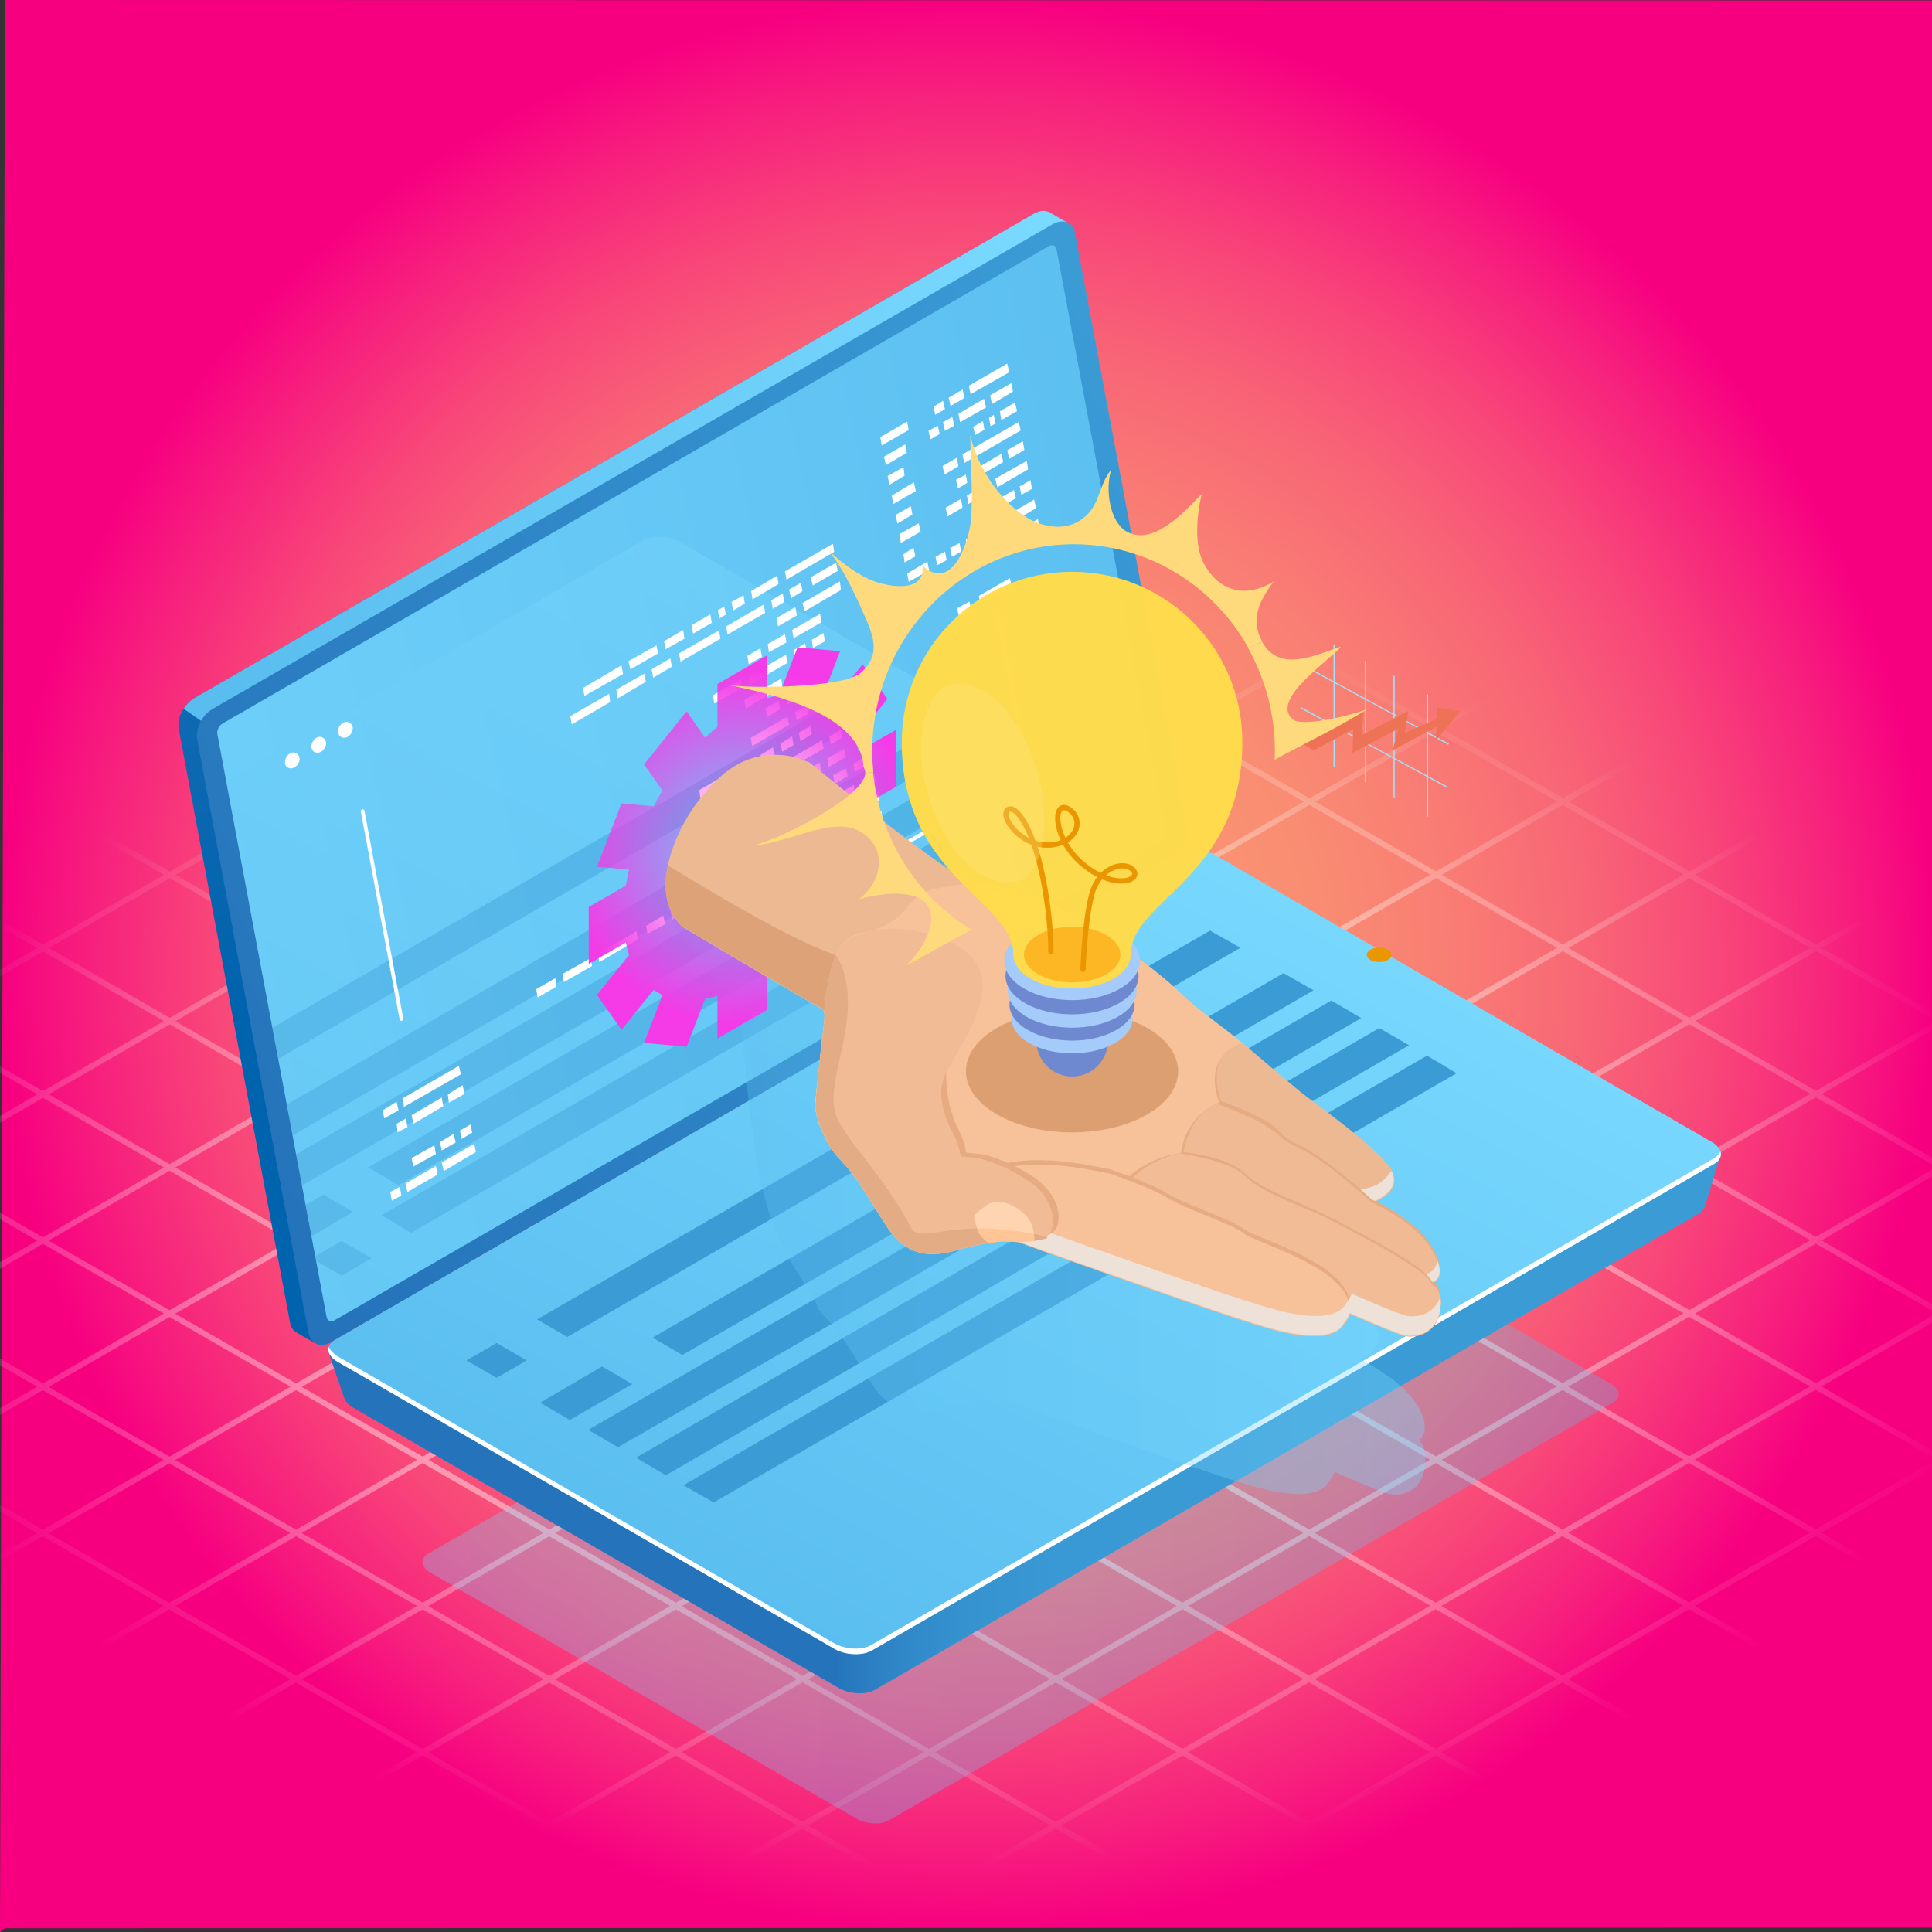 <?xml version="1.0" encoding="utf-8"?>
<!-- Generator: Adobe Illustrator 19.0.0, SVG Export Plug-In . SVG Version: 6.00 Build 0)  -->
<svg version="1.1" id="Layer_1" xmlns="http://www.w3.org/2000/svg" xmlns:xlink="http://www.w3.org/1999/xlink" x="0px" y="0px"
	 viewBox="513.5 0 890 890" style="enable-background:new 513.5 0 890 890;" xml:space="preserve">
<rect x="513.5" y="0" width="890" height="890" fill="#333333" stroke="none"/>
<style type="text/css">
	.st0{fill:url(#XMLID_15_);}
	.st1{clip-path:url(#SVGID_2_);fill:url(#XMLID_18_);}
	.st2{fill:url(#XMLID_20_);}
	.st3{opacity:0.3;fill:url(#XMLID_21_);enable-background:new    ;}
	.st4{fill:url(#XMLID_24_);}
	.st5{fill:url(#XMLID_25_);}
	.st6{fill:url(#XMLID_26_);}
	.st7{fill:url(#XMLID_27_);}
	.st8{fill:url(#XMLID_28_);}
	.st9{fill:url(#XMLID_29_);}
	.st10{fill:#FFFFFF;}
	.st11{fill:#3A9BD5;}
	.st12{opacity:0.4;enable-background:new    ;}
	.st13{clip-path:url(#SVGID_4_);}
	.st14{fill:url(#XMLID_31_);}
	.st15{opacity:0.35;fill:url(#XMLID_32_);enable-background:new    ;}
	.st16{fill:url(#XMLID_33_);}
	.st17{clip-path:url(#SVGID_6_);}
	.st18{fill:#EDB992;}
	.st19{fill:#DEA278;}
	.st20{fill:#F7C199;}
	.st21{fill:#E6AB81;}
	.st22{fill:#EDE1D8;}
	.st23{fill:#F0BB94;}
	.st24{fill:#F2BD96;}
	.st25{fill:#F1BC95;}
	.st26{fill:#E3AC84;}
	.st27{fill:#FFD4B0;}
	.st28{fill:#FFC595;}
	.st29{fill:#DC9F72;}
	.st30{fill:#6F89D1;}
	.st31{fill:#A5CBFA;}
	.st32{opacity:0.98;fill:#FFDB4C;enable-background:new    ;}
	.st33{fill:#FDB724;}
	.st34{fill:none;stroke:#EA9600;stroke-width:2.417;stroke-linecap:round;stroke-linejoin:round;stroke-miterlimit:10;}
	.st35{opacity:0.3;fill:#FFE484;enable-background:new    ;}
	.st36{fill:#EA9600;}
	.st37{fill:#A6DEF8;}
	.st38{fill:#EE7255;}
	.st39{fill:#FFDA7C;}
</style>
<g id="XMLID_102_">
	
		<radialGradient id="XMLID_15_" cx="958.503" cy="445.002" r="446.064" gradientTransform="matrix(0.998 0 0 -0.998 2.426 889.006)" gradientUnits="userSpaceOnUse">
		<stop  offset="0" style="stop-color:#F99A71"/>
		<stop  offset="0.203" style="stop-color:#F99771"/>
		<stop  offset="0.364" style="stop-color:#F98D72"/>
		<stop  offset="0.51" style="stop-color:#F97C74"/>
		<stop  offset="0.648" style="stop-color:#F86576"/>
		<stop  offset="0.78" style="stop-color:#F84679"/>
		<stop  offset="0.905" style="stop-color:#F7217D"/>
		<stop  offset="1" style="stop-color:#F70080"/>
	</radialGradient>
	<polygon id="XMLID_1_" class="st0" points="513.5,890 515.8,888.3 1403.5,888 1403.5,0.2 515.8,0 	"/>
</g>
<g>
	<defs>
		<rect id="SVGID_1_" x="513.5" y="0" width="890" height="890"/>
	</defs>
	<clipPath id="SVGID_2_">
		<use xlink:href="#SVGID_1_"  style="overflow:visible;"/>
	</clipPath>
	
		<radialGradient id="XMLID_18_" cx="177.933" cy="-140.924" r="409.18" gradientTransform="matrix(0.866 -0.5 -0.866 -0.5 665.525 589.884)" gradientUnits="userSpaceOnUse">
		<stop  offset="0" style="stop-color:#FFFFFF"/>
		<stop  offset="1" style="stop-color:#FFFFFF;stop-opacity:0"/>
	</radialGradient>
	<path id="XMLID_71_" class="st1" d="M180.6,571.5l760.8,439.2l761.3-439.5L941.9,132L180.6,571.5z M997.1,975.5l-55.7,32.2
		l-55.7-32.1l55.7-32.2L997.1,975.5z M938.8,941.9L883.1,974l-55.7-32.1l55.7-32.2L938.8,941.9z M880.5,908.2l-55.7,32.2l-55.7-32.1
		l55.7-32.2L880.5,908.2z M822.2,874.5l-55.7,32.2l-55.7-32.1l55.7-32.2L822.2,874.5z M763.8,840.9L708.1,873l-55.7-32.1l55.7-32.2
		L763.8,840.9z M705.5,807.2l-55.7,32.2l-55.7-32.1l55.7-32.2L705.5,807.2z M647.2,773.5l-55.7,32.2l-55.7-32.1l55.7-32.2
		L647.2,773.5z M588.9,739.8L533.2,772l-55.7-32.1l55.7-32.2L588.9,739.8z M530.6,706.2l-55.7,32.2l-55.7-32.1l55.7-32.2
		L530.6,706.2z M472.2,672.5l-55.7,32.2l-55.7-32.1l55.7-32.2L472.2,672.5z M413.9,638.8L358.2,671l-55.7-32.1l55.7-32.2
		L413.9,638.8z M355.6,605.2l-55.7,32.2l-55.7-32.1l55.7-32.2L355.6,605.2z M297.3,571.5l-55.7,32.2l-55.7-32.1l55.7-32.2
		L297.3,571.5z M1055.5,941.9L999.8,974l-55.7-32.1l55.7-32.2L1055.5,941.9z M997.2,908.2l-55.7,32.2l-55.7-32.1l55.7-32.2
		L997.2,908.2z M938.8,874.5l-55.7,32.2l-55.7-32.1l55.7-32.2L938.8,874.5z M880.5,840.8L824.8,873l-55.7-32.1l55.7-32.2
		L880.5,840.8z M822.2,807.2l-55.7,32.2l-55.7-32.1l55.7-32.2L822.2,807.2z M763.9,773.5l-55.7,32.2l-55.7-32.1l55.7-32.2
		L763.9,773.5z M705.6,739.8L649.9,772l-55.7-32.1l55.7-32.2L705.6,739.8z M647.2,706.2l-55.7,32.2l-55.7-32.1l55.7-32.2
		L647.2,706.2z M588.9,672.5l-55.7,32.2l-55.7-32.1l55.7-32.2L588.9,672.5z M530.6,638.8L474.9,671l-55.7-32.1l55.7-32.2
		L530.6,638.8z M472.3,605.1l-55.7,32.2l-55.7-32.1l55.7-32.2L472.3,605.1z M414,571.5l-55.7,32.2l-55.7-32.1l55.7-32.2L414,571.5z
		 M355.6,537.8L299.9,570l-55.7-32.1l55.7-32.2L355.6,537.8z M1113.8,908.2l-55.7,32.2l-55.7-32.1l55.7-32.2L1113.8,908.2z
		 M1055.5,874.5l-55.7,32.2l-55.7-32.1l55.7-32.2L1055.5,874.5z M997.2,840.8L941.5,873l-55.7-32.1l55.7-32.2L997.2,840.8z
		 M938.9,807.1l-55.7,32.2l-55.7-32.1l55.7-32.2L938.9,807.1z M880.6,773.5l-55.7,32.2l-55.7-32.1l55.7-32.2L880.6,773.5z
		 M822.2,739.8L766.5,772l-55.7-32.1l55.7-32.2L822.2,739.8z M763.9,706.1l-55.7,32.2l-55.7-32.1l55.7-32.2L763.9,706.1z
		 M705.6,672.5l-55.7,32.2l-55.7-32.1l55.7-32.2L705.6,672.5z M647.3,638.8L591.6,671l-55.7-32.1l55.7-32.2L647.3,638.8z M589,605.1
		l-55.7,32.2l-55.7-32.1l55.7-32.2L589,605.1z M530.6,571.5l-55.7,32.2l-55.7-32.1l55.7-32.2L530.6,571.5z M472.3,537.8l-55.7,32.2
		L361,537.8l55.7-32.2L472.3,537.8z M414,504.1l-55.7,32.2l-55.7-32.1l55.7-32.2L414,504.1z M1172.2,874.5l-55.7,32.2l-55.7-32.1
		l55.7-32.2L1172.2,874.5z M1113.9,840.8l-55.7,32.2l-55.7-32.1l55.7-32.2L1113.9,840.8z M1055.5,807.1l-55.7,32.2l-55.7-32.1
		l55.7-32.2L1055.5,807.1z M997.2,773.5l-55.7,32.2l-55.7-32.1l55.7-32.2L997.2,773.5z M938.9,739.8l-55.7,32.2l-55.7-32.1
		l55.7-32.2L938.9,739.8z M880.6,706.1l-55.7,32.2l-55.7-32.1l55.7-32.2L880.6,706.1z M822.3,672.4l-55.7,32.2l-55.7-32.1l55.7-32.2
		L822.3,672.4z M763.9,638.8l-55.7,32.2l-55.7-32.1l55.7-32.2L763.9,638.8z M705.6,605.1l-55.7,32.2l-55.7-32.1L650,573L705.6,605.1
		z M647.3,571.4l-55.7,32.2l-55.7-32.1l55.7-32.2L647.3,571.4z M589,537.8l-55.7,32.2l-55.7-32.1l55.7-32.2L589,537.8z M530.7,504.1
		L475,536.3l-55.7-32.1L475,472L530.7,504.1z M472.4,470.4l-55.7,32.2L361,470.4l55.7-32.2L472.4,470.4z M1230.5,840.8l-55.7,32.2
		l-55.7-32.1l55.7-32.2L1230.5,840.8z M1172.2,807.1l-55.7,32.2l-55.7-32.1l55.7-32.2L1172.2,807.1z M1113.9,773.4l-55.7,32.2
		l-55.7-32.1l55.7-32.2L1113.9,773.4z M1055.6,739.8l-55.7,32.2l-55.7-32.1l55.7-32.2L1055.6,739.8z M997.3,706.1l-55.7,32.2
		l-55.7-32.1l55.7-32.2L997.3,706.1z M938.9,672.4l-55.7,32.2l-55.7-32.1l55.7-32.2L938.9,672.4z M880.6,638.8l-55.7,32.2
		l-55.7-32.1l55.7-32.2L880.6,638.8z M822.3,605.1l-55.7,32.2l-55.7-32.1l55.7-32.2L822.3,605.1z M764,571.4l-55.7,32.2l-55.7-32.1
		l55.7-32.2L764,571.4z M705.7,537.7L650,569.9l-55.7-32.1l55.7-32.2L705.7,537.7z M647.3,504.1l-55.7,32.2L536,504.1l55.7-32.2
		L647.3,504.1z M589,470.4l-55.7,32.2l-55.7-32.1l55.7-32.2L589,470.4z M530.7,436.7L475,468.9l-55.7-32.1l55.7-32.2L530.7,436.7z
		 M1288.9,807.1l-55.7,32.2l-55.7-32.1l55.7-32.2L1288.9,807.1z M1230.6,773.4l-55.7,32.2l-55.7-32.1l55.7-32.2L1230.6,773.4z
		 M1172.3,739.7l-55.7,32.2l-55.7-32.1l55.7-32.2L1172.3,739.7z M1113.9,706.1l-55.7,32.2l-55.7-32.1l55.7-32.2L1113.9,706.1z
		 M1055.6,672.4l-55.7,32.2l-55.7-32.1l55.7-32.2L1055.6,672.4z M997.3,638.7l-55.7,32.2l-55.7-32.1l55.7-32.2L997.3,638.7z
		 M939,605.1l-55.7,32.2l-55.7-32.1l55.7-32.2L939,605.1z M880.7,571.4L825,603.5l-55.7-32.1l55.7-32.2L880.7,571.4z M822.3,537.7
		l-55.7,32.2L711,537.7l55.7-32.2L822.3,537.7z M764,504l-55.7,32.2l-55.7-32.1l55.7-32.2L764,504z M705.7,470.4L650,502.5
		l-55.7-32.1l55.7-32.2L705.7,470.4z M647.4,436.7l-55.7,32.2L536,436.7l55.7-32.2L647.4,436.7z M589.1,403l-55.7,32.2l-55.7-32.1
		l55.7-32.2L589.1,403z M1347.3,773.4l-55.7,32.2l-55.7-32.1l55.7-32.2L1347.3,773.4z M1288.9,739.7l-55.7,32.2l-55.7-32.1
		l55.7-32.2L1288.9,739.7z M1230.6,706.1l-55.7,32.2l-55.7-32.1l55.7-32.2L1230.6,706.1z M1172.3,672.4l-55.7,32.2l-55.7-32.1
		l55.7-32.2L1172.3,672.4z M1114,638.7l-55.7,32.2l-55.7-32.1l55.7-32.2L1114,638.7z M1055.7,605l-55.7,32.2l-55.7-32.1l55.7-32.2
		L1055.7,605z M997.3,571.4l-55.7,32.2L886,571.4l55.7-32.2L997.3,571.4z M939,537.7l-55.7,32.2l-55.7-32.1l55.7-32.2L939,537.7z
		 M880.7,504L825,536.2L769.3,504l55.7-32.2L880.7,504z M822.4,470.4l-55.7,32.2L711,470.4l55.7-32.2L822.4,470.4z M764.1,436.7
		l-55.7,32.2l-55.7-32.1l55.7-32.2L764.1,436.7z M705.7,403L650,435.2L594.4,403l55.7-32.2L705.7,403z M647.4,369.3l-55.7,32.2
		l-55.7-32.1l55.7-32.2L647.4,369.3z M1405.6,739.7l-55.7,32.2l-55.7-32.1l55.7-32.2L1405.6,739.7z M1347.3,706l-55.7,32.2
		l-55.7-32.1l55.7-32.2L1347.3,706z M1289,672.4l-55.7,32.2l-55.7-32.1l55.7-32.2L1289,672.4z M1230.7,638.7l-55.7,32.2l-55.7-32.1
		l55.7-32.2L1230.7,638.7z M1172.3,605l-55.7,32.2L1061,605l55.7-32.2L1172.3,605z M1114,571.3l-55.7,32.2l-55.7-32.1l55.7-32.2
		L1114,571.3z M1055.7,537.7l-55.7,32.2l-55.7-32.1l55.7-32.2L1055.7,537.7z M997.4,504l-55.7,32.2L886,504l55.7-32.2L997.4,504z
		 M939.1,470.3l-55.7,32.2l-55.7-32.1l55.7-32.2L939.1,470.3z M880.7,436.7L825,468.8l-55.7-32.1l55.7-32.2L880.7,436.7z M822.4,403
		l-55.7,32.2L711.1,403l55.7-32.2L822.4,403z M764.1,369.3l-55.7,32.2l-55.7-32.1l55.7-32.2L764.1,369.3z M705.8,335.7l-55.7,32.2
		l-55.7-32.1l55.7-32.2L705.8,335.7z M1464,706l-55.7,32.2l-55.7-32.1l55.7-32.2L1464,706z M1405.6,672.3l-55.7,32.2l-55.7-32.1
		l55.7-32.2L1405.6,672.3z M1347.3,638.7l-55.7,32.2l-55.7-32.1l55.7-32.2L1347.3,638.7z M1289,605l-55.7,32.2l-55.7-32.1l55.7-32.2
		L1289,605z M1230.7,571.3l-55.7,32.2l-55.7-32.1l55.7-32.2L1230.7,571.3z M1172.4,537.7l-55.7,32.2l-55.7-32.1l55.7-32.2
		L1172.4,537.7z M1114.1,504l-55.7,32.2l-55.7-32.1l55.7-32.2L1114.1,504z M1055.7,470.3l-55.7,32.2l-55.7-32.1l55.7-32.2
		L1055.7,470.3z M997.4,436.6l-55.7,32.2L886,436.7l55.7-32.2L997.4,436.6z M939.1,403l-55.7,32.2L827.7,403l55.7-32.2L939.1,403z
		 M880.8,369.3l-55.7,32.2l-55.7-32.1l55.7-32.2L880.8,369.3z M822.5,335.6l-55.7,32.2l-55.7-32.1l55.7-32.2L822.5,335.6z
		 M764.1,302l-55.7,32.2L652.8,302l55.7-32.2L764.1,302z M1522.3,672.3l-55.7,32.2l-55.7-32.1l55.7-32.2L1522.3,672.3z M1464,638.6
		l-55.7,32.2l-55.7-32.1l55.7-32.2L1464,638.6z M1405.7,605l-55.7,32.2l-55.7-32.1l55.7-32.2L1405.7,605z M1347.4,571.3l-55.7,32.2
		l-55.7-32.1l55.7-32.2L1347.4,571.3z M1289,537.6l-55.7,32.2l-55.7-32.1l55.7-32.2L1289,537.6z M1230.7,504l-55.7,32.2l-55.7-32.1
		l55.7-32.2L1230.7,504z M1172.4,470.3l-55.7,32.2l-55.7-32.1l55.7-32.2L1172.4,470.3z M1114.1,436.6l-55.7,32.2l-55.7-32.1
		l55.7-32.2L1114.1,436.6z M1055.8,403l-55.7,32.2L944.4,403l55.7-32.2L1055.8,403z M997.4,369.3l-55.7,32.2l-55.7-32.1l55.7-32.2
		L997.4,369.3z M939.1,335.6l-55.7,32.2l-55.7-32.1l55.7-32.2L939.1,335.6z M880.8,301.9l-55.7,32.2L769.4,302l55.7-32.2
		L880.8,301.9z M822.5,268.3l-55.7,32.2l-55.7-32.1l55.7-32.2L822.5,268.3z M1580.7,638.6l-55.7,32.2l-55.7-32.1l55.7-32.2
		L1580.7,638.6z M1522.4,605l-55.7,32.2L1411,605l55.7-32.2L1522.4,605z M1464,571.3l-55.7,32.2l-55.7-32.1l55.7-32.2L1464,571.3z
		 M1405.7,537.6l-55.7,32.2l-55.7-32.1l55.7-32.2L1405.7,537.6z M1347.4,503.9l-55.7,32.2L1236,504l55.7-32.2L1347.4,503.9z
		 M1289.1,470.3l-55.7,32.2l-55.7-32.1l55.7-32.2L1289.1,470.3z M1230.8,436.6l-55.7,32.2l-55.7-32.1l55.7-32.2L1230.8,436.6z
		 M1172.4,402.9l-55.7,32.2l-55.7-32.1l55.7-32.2L1172.4,402.9z M1114.1,369.3l-55.7,32.2l-55.7-32.1l55.7-32.2L1114.1,369.3z
		 M1055.8,335.6l-55.7,32.2l-55.7-32.1l55.7-32.2L1055.8,335.6z M997.5,301.9l-55.7,32.2l-55.7-32.1l55.7-32.2L997.5,301.9z
		 M939.2,268.2l-55.7,32.2l-55.7-32.1l55.7-32.2L939.2,268.2z M880.8,234.6l-55.7,32.2l-55.7-32.1l55.7-32.2L880.8,234.6z
		 M1639,604.9l-55.7,32.2l-55.7-32.1l55.7-32.2L1639,604.9z M1580.7,571.3l-55.7,32.2l-55.7-32.1l55.7-32.2L1580.7,571.3z
		 M1522.4,537.6l-55.7,32.2l-55.7-32.1l55.7-32.2L1522.4,537.6z M1464.1,503.9l-55.7,32.2l-55.7-32.1l55.7-32.2L1464.1,503.9z
		 M1405.8,470.3l-55.7,32.2l-55.7-32.1l55.7-32.2L1405.8,470.3z M1347.4,436.6l-55.7,32.2l-55.7-32.1l55.7-32.2L1347.4,436.6z
		 M1289.1,402.9l-55.7,32.2l-55.7-32.1l55.7-32.2L1289.1,402.9z M1230.8,369.2l-55.7,32.2l-55.7-32.1l55.7-32.2L1230.8,369.2z
		 M1172.5,335.6l-55.7,32.2l-55.7-32.1l55.7-32.2L1172.5,335.6z M1114.2,301.9l-55.7,32.2l-55.7-32.1l55.7-32.2L1114.2,301.9z
		 M1055.8,268.2l-55.7,32.2l-55.7-32.1l55.7-32.2L1055.8,268.2z M997.5,234.6l-55.7,32.2l-55.7-32.1l55.7-32.2L997.5,234.6z
		 M939.2,200.9L883.5,233l-55.7-32.1l55.7-32.2L939.2,200.9z M1697.4,571.2l-55.7,32.2l-55.7-32.1l55.7-32.2L1697.4,571.2z
		 M1639.1,537.6l-55.7,32.2l-55.7-32.1l55.7-32.2L1639.1,537.6z M1580.8,503.9l-55.7,32.2l-55.7-32.1l55.7-32.2L1580.8,503.9z
		 M1522.4,470.2l-55.7,32.2l-55.7-32.1l55.7-32.2L1522.4,470.2z M1464.1,436.6l-55.7,32.2l-55.7-32.1l55.7-32.2L1464.1,436.6z
		 M1405.8,402.9l-55.7,32.2l-55.7-32.1l55.7-32.2L1405.8,402.9z M1347.5,369.2l-55.7,32.2l-55.7-32.1l55.7-32.2L1347.5,369.2z
		 M1289.2,335.5l-55.7,32.2l-55.7-32.1l55.7-32.2L1289.2,335.5z M1230.8,301.9l-55.7,32.2l-55.7-32.1l55.7-32.2L1230.8,301.9z
		 M1172.5,268.2l-55.7,32.2l-55.7-32.1l55.7-32.2L1172.5,268.2z M1114.2,234.5l-55.7,32.2l-55.7-32.1l55.7-32.2L1114.2,234.5z
		 M1055.9,200.9l-55.7,32.2l-55.7-32.1l55.7-32.2L1055.9,200.9z M997.6,167.2l-55.7,32.2l-55.7-32.1l55.7-32.2L997.6,167.2z"/>
</g>
<g id="XMLID_455_">
	<g id="XMLID_517_">
		<g id="XMLID_518_">
			<g id="XMLID_670_">
				<g id="XMLID_686_">
					<g id="XMLID_687_">
						<g id="XMLID_688_">
							
								<linearGradient id="XMLID_20_" gradientUnits="userSpaceOnUse" x1="-700.261" y1="1368.083" x2="-771.24" y2="1020.576" gradientTransform="matrix(-1 0 0 -1 67.992 1440)">
								<stop  offset="0" style="stop-color:#2573BA"/>
								<stop  offset="1" style="stop-color:#0063AD"/>
							</linearGradient>
							<path id="XMLID_2198_" class="st2" d="M602.8,321.7l387-223.3c2.8-1.5,5.3-1.7,7.4-0.5l8.3,4.8l-4.8,1.9l50.9,271.2
								c0.9,5-2.2,11.2-7.1,13.9L658,613l0.7,5.8l-8.3-4.8l0,0c-1.7-0.9-2.9-2.4-3.3-4.8l-51.3-273.6
								C594.9,330.8,598.1,324.6,602.8,321.7z"/>
							
								<linearGradient id="XMLID_21_" gradientUnits="userSpaceOnUse" x1="1259.6" y1="759.117" x2="1810.609" y2="759.117" gradientTransform="matrix(-1 0 0 -1 2518.724 1440)">
								<stop  offset="0" style="stop-color:#59BDEF"/>
								<stop  offset="1" style="stop-color:#7BDAFF"/>
							</linearGradient>
							<path id="XMLID_461_" class="st3" d="M923.1,838.5c-3.8,2.2-10.5,1.9-15-0.7L711.5,724.3c-4.1-2.6-4.6-6.4-0.7-8.6
								l333.1-192.5c3.8-2.1,10.5-1.9,15,0.7l196.7,113.6c4.3,2.6,4.8,6.5,1,8.6L923.1,838.5z"/>
							
								<linearGradient id="XMLID_24_" gradientUnits="userSpaceOnUse" x1="-1221.943" y1="841.309" x2="-737.55" y2="841.309" gradientTransform="matrix(-1 0 0 -1 67.992 1440)">
								<stop  offset="0" style="stop-color:#3A9BD5"/>
								<stop  offset="0.305" style="stop-color:#3A9BD5"/>
								<stop  offset="0.355" style="stop-color:#3A9BD5"/>
								<stop  offset="0.599" style="stop-color:#3999D4"/>
								<stop  offset="0.688" style="stop-color:#3592CF"/>
								<stop  offset="0.752" style="stop-color:#2F86C7"/>
								<stop  offset="0.804" style="stop-color:#2676BC"/>
								<stop  offset="0.81" style="stop-color:#2573BA"/>
							</linearGradient>
							<path id="XMLID_2196_" class="st4" d="M664.9,623.1l19.4,9.6l369.7-213.7c4.3-2.6,11.9-2.2,16.9,0.7l214.7,124.1l20.3-11
								l-7.2,23.4l0,0c-0.3,1-1.4,2.1-2.6,2.9L916.8,778.3c-4.3,2.6-11.9,2.2-16.9-0.7L676.1,648.4c-2.1-1.2-3.4-2.8-4-4.3l0,0
								L664.9,623.1z"/>
							
								<linearGradient id="XMLID_25_" gradientUnits="userSpaceOnUse" x1="-630.906" y1="1001.424" x2="-1003.366" y2="1249.016" gradientTransform="matrix(-1 0 0 -1 67.992 1440)">
								<stop  offset="0" style="stop-color:#59BDEF"/>
								<stop  offset="1" style="stop-color:#7BDAFF"/>
							</linearGradient>
							<path id="XMLID_2195_" class="st5" d="M602.8,321.7l387-223.3c2.8-1.5,5.3-1.7,7.4-0.5l8.3,4.8l-4.8,1.9l50.9,271.2
								c0.9,5-2.2,11.2-7.1,13.9L850.2,501.8L598.1,326.5C599.3,324.6,600.9,322.9,602.8,321.7z"/>
							
								<linearGradient id="XMLID_26_" gradientUnits="userSpaceOnUse" x1="-993.703" y1="1224.443" x2="-536.565" y2="935.352" gradientTransform="matrix(-1 0 0 -1 67.992 1440)">
								<stop  offset="0" style="stop-color:#3A9BD5"/>
								<stop  offset="1" style="stop-color:#2573BA"/>
							</linearGradient>
							<path id="XMLID_2194_" class="st6" d="M666.1,618.3l386.8-223.5c4.8-2.8,7.9-8.9,7.1-13.9l-51.3-273.6c-0.9-5-5.5-6.7-10.3-4
								l-387,223.3c-4.8,2.8-7.9,8.9-7.1,13.9l51.3,273.6C656.8,619.2,661.3,621.1,666.1,618.3z"/>
							
								<linearGradient id="XMLID_27_" gradientUnits="userSpaceOnUse" x1="1403.14" y1="1143.477" x2="2205.019" y2="961.555" gradientTransform="matrix(-1 0 0 -1 2518.724 1440)">
								<stop  offset="0" style="stop-color:#59BDEF"/>
								<stop  offset="0.917" style="stop-color:#78D8FE"/>
								<stop  offset="1" style="stop-color:#7BDAFF"/>
							</linearGradient>
							<path id="XMLID_2193_" class="st7" d="M667.6,608.2L1048,388.4c1.7-0.9,2.8-3.1,2.6-4.8l-50.4-268.8
								c-0.3-1.7-1.9-2.4-3.6-1.4L616.2,333.2c-1.7,0.9-2.8,3.1-2.6,4.8L664,606.8C664.4,608.5,666.1,609.2,667.6,608.2z"/>
							
								<linearGradient id="XMLID_28_" gradientUnits="userSpaceOnUse" x1="-813.688" y1="668.016" x2="-1033.944" y2="1082.355" gradientTransform="matrix(-1 0 0 -1 67.992 1440)">
								<stop  offset="0" style="stop-color:#59BDEF"/>
								<stop  offset="1" style="stop-color:#7BDAFF"/>
							</linearGradient>
							<path id="XMLID_2192_" class="st8" d="M915,760.1l388.2-224c4.5-2.6,3.8-7.1-1.2-10l-229-132.3c-5.2-2.9-12.9-3.3-17.2-0.7
								l-388,224.2c-4.5,2.6-3.8,7.1,1.2,10l229,132.3C903,762.3,910.7,762.8,915,760.1z"/>
							
								<linearGradient id="XMLID_29_" gradientUnits="userSpaceOnUse" x1="-813.688" y1="668.016" x2="-1033.944" y2="1082.355" gradientTransform="matrix(-1 0 0 -1 67.992 1440)">
								<stop  offset="0" style="stop-color:#59BDEF"/>
								<stop  offset="1" style="stop-color:#7BDAFF"/>
							</linearGradient>
							<path id="XMLID_2191_" class="st9" d="M915,760.1l388.2-224c4.5-2.6,3.8-7.1-1.2-10l-229-132.3c-5.2-2.9-12.9-3.3-17.2-0.7
								l-388,224.2c-4.5,2.6-3.8,7.1,1.2,10l229,132.3C903,762.3,910.7,762.8,915,760.1z"/>
							<path id="XMLID_2190_" class="st10" d="M668.8,624.7l229,132.3c5.2,2.9,12.9,3.3,17.2,0.7l388.2-224.2
								c1.4-0.9,2.4-1.9,2.8-3.1c0.7,2.1-0.3,4.3-2.8,5.7l-388,224.2c-4.5,2.6-12.2,2.2-17.2-0.7L669,627.3c-3.4-1.9-4.8-4.6-4-6.9
								C665.4,621.7,666.8,623.3,668.8,624.7z"/>
						</g>
					</g>
				</g>
				<g id="XMLID_671_">
					<g id="XMLID_684_">
						<polygon id="XMLID_2189_" class="st11" points="1084.9,436.6 774.8,615.9 760.9,607.8 1070.9,428.7 						"/>
					</g>
					<g id="XMLID_682_">
						<polygon id="XMLID_2188_" class="st11" points="1118.6,456.2 827.8,624.2 814.1,616.2 1104.8,448.3 						"/>
					</g>
					<g id="XMLID_680_">
						<polygon id="XMLID_2187_" class="st11" points="1140.6,469 798.2,666.7 784.5,658.7 1126.8,460.9 						"/>
					</g>
					<g id="XMLID_678_">
						<polygon id="XMLID_2186_" class="st11" points="1162.6,481.5 820.2,679.6 806.5,671.5 1148.9,473.6 						"/>
					</g>
					<g id="XMLID_676_">
						<polygon id="XMLID_2185_" class="st11" points="1184.5,494.4 842.3,692.1 828.3,684.2 1170.9,486.3 						"/>
					</g>
					<g id="XMLID_674_">
						<polygon id="XMLID_2184_" class="st11" points="756.1,626.7 742.3,634.7 728.4,626.7 742.3,618.7 						"/>
					</g>
					<g id="XMLID_672_">
						<polygon id="XMLID_2183_" class="st11" points="804.8,637.6 776,654.1 762.3,646.2 790.8,629.5 						"/>
					</g>
				</g>
			</g>
			<g id="XMLID_648_" class="st12">
				<g id="XMLID_649_">
					<g id="XMLID_650_">
						<g id="XMLID_651_">
							<g id="XMLID_652_">
								<g>
									<defs>
										<path id="SVGID_3_" d="M667.6,608.2L1048,388.4c1.7-0.9,2.8-3.1,2.6-4.8l-50.4-268.8c-0.3-1.7-1.9-2.4-3.6-1.4
											L616.2,333.2c-1.7,0.9-2.8,3.1-2.6,4.8L664,606.8C664.4,608.5,666.1,609.2,667.6,608.2z"/>
									</defs>
									<clipPath id="SVGID_4_">
										<use xlink:href="#SVGID_3_"  style="overflow:visible;"/>
									</clipPath>
									<g id="XMLID_653_" class="st13">
										
											<linearGradient id="XMLID_31_" gradientUnits="userSpaceOnUse" x1="-567.475" y1="812.022" x2="-787.731" y2="1226.362" gradientTransform="matrix(-1 0 0 -1 67.992 1440)">
											<stop  offset="0" style="stop-color:#59BDEF"/>
											<stop  offset="1" style="stop-color:#7BDAFF"/>
										</linearGradient>
										<path id="XMLID_2182_" class="st14" d="M669,616.2l388-224.2c4.5-2.6,3.8-7.1-1.2-10l-229-132.3
											c-5.2-2.9-12.9-3.3-17.2-0.7l-388,224.2c-4.5,2.6-3.8,7.1,1.2,10l229,132.3C656.8,618.5,664.5,618.8,669,616.2z"/>
										<g id="XMLID_654_">
											<g id="XMLID_667_">
												<polygon id="XMLID_2181_" class="st11" points="911.6,331.8 570.6,528.8 556.8,520.9 897.8,323.9 												"/>
											</g>
											<g id="XMLID_665_">
												<polygon id="XMLID_2180_" class="st11" points="945.5,351.4 604.3,548.5 590.4,540.7 931.7,343.5 												"/>
											</g>
											<g id="XMLID_663_">
												<polygon id="XMLID_2179_" class="st11" points="967.5,364.2 625.1,562 611.4,554 953.8,356.1 												"/>
											</g>
											<g id="XMLID_661_">
												<polygon id="XMLID_2178_" class="st11" points="989.5,376.9 697.1,545.9 683.1,537.8 975.8,369 												"/>
											</g>
											<g id="XMLID_659_">
												<polygon id="XMLID_2177_" class="st11" points="1011.6,389.6 702.9,567.9 689.3,559.8 997.8,381.6 												"/>
											</g>
											<g id="XMLID_657_">
												<polygon id="XMLID_2176_" class="st11" points="684.7,579.6 670.9,587.7 657,579.6 670.9,571.7 												"/>
											</g>
											<g id="XMLID_655_">
												<polygon id="XMLID_2175_" class="st11" points="676.2,558.3 647.7,574.9 633.9,566.9 662.5,550.3 												"/>
											</g>
										</g>
									</g>
								</g>
							</g>
						</g>
					</g>
				</g>
			</g>
			<g id="XMLID_636_">
				<polygon id="XMLID_2174_" class="st10" points="699.6,509.9 725.8,494.9 724.9,491 698.9,506 				"/>
				<polygon id="XMLID_2173_" class="st10" points="690.5,515.2 697.1,511.5 696.2,507.5 689.8,511.5 				"/>
				<polygon id="XMLID_2172_" class="st10" points="720.3,508 727.5,503.9 726.6,499.9 719.8,504.1 				"/>
				<polygon id="XMLID_2171_" class="st10" points="703.9,517.7 717.7,509.6 717,505.6 703.1,513.7 				"/>
				<polygon id="XMLID_2170_" class="st10" points="696.7,521.6 701.2,519.2 700.5,515.2 696.2,517.7 				"/>
				<polygon id="XMLID_2169_" class="st10" points="726.1,524.7 731,521.8 730.3,518 725.4,520.8 				"/>
				<polygon id="XMLID_2168_" class="st10" points="717,530 723.4,526.3 722.5,522.3 716.2,526.1 				"/>
				<polygon id="XMLID_2167_" class="st10" points="703.9,537.4 714.3,531.6 713.6,527.6 703.1,533.5 				"/>
				<polygon id="XMLID_2166_" class="st10" points="717.9,539.5 732.7,530.7 732,526.9 717,535.5 				"/>
				<polygon id="XMLID_2165_" class="st10" points="701.2,549.1 715.1,541.1 714.3,537.1 700.3,545.2 				"/>
				<polygon id="XMLID_2164_" class="st10" points="694,553.1 698.4,550.7 697.7,546.7 693.3,549.1 				"/>
			</g>
			<g id="XMLID_596_">
				<polygon id="XMLID_2163_" class="st10" points="960.6,181.6 978.4,171.5 977.5,167.5 959.8,177.7 				"/>
				<polygon id="XMLID_2162_" class="st10" points="951.4,187 957.7,183.4 957,179.4 950.5,183.2 				"/>
				<polygon id="XMLID_2161_" class="st10" points="944.3,191.1 948.8,188.5 947.9,184.6 943.6,187.3 				"/>
				<polygon id="XMLID_2160_" class="st10" points="970.5,186.1 980.1,180.4 979.4,176.5 969.6,182.1 				"/>
				<polygon id="XMLID_2159_" class="st10" points="955.8,194.5 967.7,187.7 966.8,183.7 955,190.6 				"/>
				<polygon id="XMLID_2158_" class="st10" points="948.8,198.5 953.1,196.1 952.2,192.1 947.9,194.5 				"/>
				<polygon id="XMLID_2157_" class="st10" points="942.1,202.4 946.4,199.9 945.5,196.1 941.2,198.5 				"/>
				<polygon id="XMLID_2156_" class="st10" points="974.8,193.5 982,189.4 981.1,185.4 974.1,189.5 				"/>
				<polygon id="XMLID_2155_" class="st10" points="969.8,196.3 972.2,195.1 971.3,191.1 969.1,192.5 				"/>
				<polygon id="XMLID_2154_" class="st10" points="962.7,200.4 967,198 966.3,194 961.8,196.6 				"/>
				<polygon id="XMLID_2153_" class="st10" points="957.7,213.3 983.7,198.3 982.8,194.4 956.9,209.3 				"/>
				<polygon id="XMLID_2152_" class="st10" points="948.6,218.6 955,214.8 954.3,210.9 947.7,214.7 				"/>
				<polygon id="XMLID_2151_" class="st10" points="978.4,211.4 985.4,207.3 984.7,203.3 977.5,207.4 				"/>
				<polygon id="XMLID_2150_" class="st10" points="961.8,220.9 975.6,212.9 974.9,209 961.2,217.1 				"/>
				<polygon id="XMLID_2149_" class="st10" points="954.8,225 959.1,222.4 958.4,218.6 953.9,221 				"/>
				<polygon id="XMLID_2148_" class="st10" points="972.9,224.5 987.1,216.2 986.5,212.3 972,220.5 				"/>
				<polygon id="XMLID_2147_" class="st10" points="959.6,232.2 970.1,226 969.2,222.2 958.9,228.3 				"/>
				<polygon id="XMLID_2146_" class="st10" points="950,237.9 956.9,233.8 956.2,229.8 949.1,233.9 				"/>
				<polygon id="XMLID_2145_" class="st10" points="984,227.9 988.9,225.2 988.2,221.2 983.2,224.1 				"/>
				<polygon id="XMLID_2144_" class="st10" points="974.9,233.4 981.5,229.5 980.6,225.7 974.1,229.5 				"/>
				<polygon id="XMLID_2143_" class="st10" points="961.8,240.8 972.2,235 971.3,231 961.2,236.9 				"/>
				<polygon id="XMLID_2142_" class="st10" points="975.8,242.9 990.8,234.1 989.9,230.1 975.1,238.9 				"/>
				<polygon id="XMLID_2141_" class="st10" points="959.1,252.5 973,244.3 972.3,240.5 958.4,248.6 				"/>
				<polygon id="XMLID_2140_" class="st10" points="952,256.5 956.3,254.1 955.5,250.1 951.2,252.5 				"/>
				<polygon id="XMLID_2139_" class="st10" points="945.2,260.4 949.6,258 948.8,254.1 944.5,256.5 				"/>
				<polygon id="XMLID_2138_" class="st10" points="983.5,248.2 992.5,243.1 991.6,239.1 982.7,244.4 				"/>
				<polygon id="XMLID_2137_" class="st10" points="932.1,198.1 919.7,205.2 919,201.4 931.4,194.2 				"/>
				<polygon id="XMLID_2136_" class="st10" points="931.2,208.6 921.6,214.3 920.7,210.4 930.5,204.7 				"/>
				<polygon id="XMLID_2135_" class="st10" points="930.2,219.1 923.3,223.3 922.4,219.3 929.7,215.2 				"/>
				<polygon id="XMLID_2134_" class="st10" points="935.4,226.2 925,232.2 924.3,228.3 934.5,222.2 				"/>
				<polygon id="XMLID_2133_" class="st10" points="933.8,237 926.9,241.2 926.1,237.2 933.1,233.2 				"/>
				<polygon id="XMLID_2132_" class="st10" points="937.6,244.9 928.5,250.1 927.8,246.1 936.7,241 				"/>
				<polygon id="XMLID_2131_" class="st10" points="935.2,256.3 930.2,259.1 929.7,255.3 934.3,252.3 				"/>
				<polygon id="XMLID_2130_" class="st10" points="941.5,262.7 932.1,268 931.4,264.2 940.7,258.7 				"/>
				<polygon id="XMLID_2129_" class="st10" points="942.8,271.8 933.8,276.9 933.1,273.2 942.1,267.8 				"/>
				<polygon id="XMLID_2128_" class="st10" points="977,252 980.8,249.8 980.1,246 976.3,248 				"/>
				<polygon id="XMLID_2127_" class="st10" points="965.6,258.5 974.2,253.7 973.5,249.8 964.9,254.8 				"/>
				<polygon id="XMLID_2126_" class="st10" points="965.1,278.5 979.6,270.2 978.7,266.3 964.4,274.5 				"/>
				<polygon id="XMLID_2125_" class="st10" points="955.3,284.2 961,280.9 960.1,277.1 954.4,280.2 				"/>
			</g>
			<g id="XMLID_525_">
				<polygon id="XMLID_2124_" class="st10" points="897.8,254.2 875.8,267 875.1,263.2 897.2,250.5 				"/>
				<polygon id="XMLID_2123_" class="st10" points="872.2,269 860.2,276.1 859.5,272.3 871.5,265.2 				"/>
				<polygon id="XMLID_2122_" class="st10" points="841.4,286.9 832.8,291.9 832.1,288 840.7,283 				"/>
				<polygon id="XMLID_2121_" class="st10" points="847.9,283.1 844.9,284.9 844.2,281.1 847.1,279.4 				"/>
				<polygon id="XMLID_2120_" class="st10" points="856.6,278 851.2,281.3 850.5,277.3 856,274.2 				"/>
				<polygon id="XMLID_2119_" class="st10" points="880.6,283.5 871.9,288.5 871.2,284.7 879.9,279.7 				"/>
				<polygon id="XMLID_2118_" class="st10" points="900.9,271.8 884.1,281.6 883.2,277.8 900.4,267.8 				"/>
				<g id="XMLID_586_">
					<polygon id="XMLID_2117_" class="st10" points="877,333.9 860,343.7 859.3,339.9 876.3,330.1 					"/>
					<polygon id="XMLID_2116_" class="st10" points="885.8,328.9 880.5,331.8 879.8,328 885.3,325.1 					"/>
				</g>
				<polygon id="XMLID_2115_" class="st10" points="873.9,316.3 857.1,326.3 856.4,322.4 873.4,312.6 				"/>
				<polygon id="XMLID_2114_" class="st10" points="882.9,311.4 877.4,314.5 876.9,310.5 882.2,307.4 				"/>
				<polygon id="XMLID_2113_" class="st10" points="890.4,409.6 922.6,391 923.3,395 891.3,413.6 				"/>
				<polygon id="XMLID_2112_" class="st10" points="879.3,416.1 887.2,411.7 887.9,415.5 879.9,420.1 				"/>
				<polygon id="XMLID_2111_" class="st10" points="822.5,419.9 854.7,401.3 855.3,405.1 823.2,423.7 				"/>
				<polygon id="XMLID_2110_" class="st10" points="811.1,426.5 819,421.8 819.9,425.8 811.8,430.2 				"/>
				<polygon id="XMLID_2109_" class="st10" points="912.3,387.4 921.1,382.2 921.8,386 913,391.2 				"/>
				<polygon id="XMLID_2108_" class="st10" points="859.3,398.8 867.9,393.8 868.6,397.6 859.8,402.5 				"/>
				<polygon id="XMLID_2107_" class="st10" points="892,399.1 909,389.3 909.7,393.1 892.5,402.9 				"/>
				<polygon id="XMLID_2106_" class="st10" points="883.2,404.3 888.6,401.2 889.2,405 883.9,408.1 				"/>
				<polygon id="XMLID_2105_" class="st10" points="862.7,416.1 879.6,406.2 880.3,410.1 863.3,419.9 				"/>
				<polygon id="XMLID_2104_" class="st10" points="853.8,421.1 859.3,418 859.8,422 854.5,424.9 				"/>
				<polygon id="XMLID_2103_" class="st10" points="860.9,407.4 869.5,402.4 870.1,406.2 861.5,411.2 				"/>
				<polygon id="XMLID_2102_" class="st10" points="840.4,419.2 857.4,409.4 858.3,413.2 841.1,423 				"/>
				<polygon id="XMLID_2101_" class="st10" points="831.6,424.2 836.9,421.3 837.8,425.1 832.3,428.2 				"/>
				<polygon id="XMLID_2100_" class="st10" points="901.6,383.8 919.5,373.5 920,377.4 902.3,387.6 				"/>
				<polygon id="XMLID_2099_" class="st10" points="885.5,393.3 898.4,385.9 899,389.6 886.1,397 				"/>
				<polygon id="XMLID_2098_" class="st10" points="873.4,400.1 882,395.1 882.7,398.9 873.9,403.9 				"/>
				<polygon id="XMLID_2097_" class="st10" points="788.9,439.4 806.7,429 807.3,432.8 789.6,443.2 				"/>
				<polygon id="XMLID_2096_" class="st10" points="772.6,448.7 785.7,441.3 786.2,445 773.3,452.4 				"/>
				<polygon id="XMLID_2095_" class="st10" points="760.5,455.7 769.3,450.6 769.8,454.5 761.2,459.5 				"/>
				<polygon id="XMLID_2094_" class="st10" points="794.6,323.4 776.9,333.7 776.2,329.9 794.1,319.6 				"/>
				<polygon id="XMLID_2093_" class="st10" points="811,314.1 798.1,321.7 797.4,317.7 810.3,310.3 				"/>
				<polygon id="XMLID_2092_" class="st10" points="823,307.1 814.4,312.2 813.7,308.3 822.3,303.3 				"/>
				<polygon id="XMLID_2091_" class="st10" points="800.5,310.5 782.7,320.6 782.1,316.9 799.8,306.5 				"/>
				<polygon id="XMLID_2090_" class="st10" points="816.6,301 803.9,308.4 803,304.6 815.9,297.3 				"/>
				<polygon id="XMLID_2089_" class="st10" points="828.8,294.2 820.1,299.1 819.4,295.4 828.2,290.2 				"/>
				<polygon id="XMLID_2088_" class="st10" points="872.9,326.7 866.9,330.3 866.2,326.3 872.2,322.9 				"/>
				<polygon id="XMLID_2087_" class="st10" points="884.3,320.1 876.3,324.6 875.6,320.8 883.6,316.2 				"/>
				<polygon id="XMLID_2086_" class="st10" points="899.9,375.2 917.8,364.9 918.5,368.7 900.8,379 				"/>
				<polygon id="XMLID_2085_" class="st10" points="883.7,384.5 896.6,377.1 897.3,380.9 884.4,388.3 				"/>
				<polygon id="XMLID_2084_" class="st10" points="871.7,391.5 880.3,386.5 881.2,390.3 872.4,395.3 				"/>
				<polygon id="XMLID_2083_" class="st10" points="910.2,359.5 916.1,356.1 916.9,359.9 910.9,363.3 				"/>
				<polygon id="XMLID_2082_" class="st10" points="898.9,366.1 906.8,361.6 907.5,365.4 899.6,369.9 				"/>
				<polygon id="XMLID_2081_" class="st10" points="882.7,375.4 895.4,368 896.3,371.9 883.4,379.1 				"/>
				<polygon id="XMLID_2080_" class="st10" points="864.5,302.6 858.4,306 857.8,302.1 863.8,298.6 				"/>
				<polygon id="XMLID_2079_" class="st10" points="875.8,295.9 867.7,300.5 867.2,296.7 875.1,292.1 				"/>
				<polygon id="XMLID_2078_" class="st10" points="892,286.6 879.1,294 878.4,290.2 891.3,282.8 				"/>
				<polygon id="XMLID_2077_" class="st10" points="855.3,316.7 842.6,324.1 841.9,320.3 854.8,312.9 				"/>
				<polygon id="XMLID_2076_" class="st10" points="876.3,305.3 859.1,315.3 858.4,311.5 875.6,301.6 				"/>
				<polygon id="XMLID_2075_" class="st10" points="885.1,300.3 879.8,303.3 879.1,299.5 884.4,296.4 				"/>
				<polygon id="XMLID_2074_" class="st10" points="893.5,295.4 888,298.5 887.5,294.7 892.9,291.6 				"/>
				<g id="XMLID_531_">
					<polygon id="XMLID_2073_" class="st10" points="892.9,344.9 875.8,354.7 875.1,350.9 892.2,341 					"/>
					<polygon id="XMLID_2072_" class="st10" points="901.6,339.7 896.3,343 895.6,339.2 900.9,336 					"/>
					<polygon id="XMLID_2071_" class="st10" points="891.8,355.2 885.8,358.7 885.1,354.9 891.1,351.3 					"/>
					<polygon id="XMLID_2070_" class="st10" points="870.5,348.2 864.5,351.6 863.8,347.8 869.6,344.2 					"/>
					<polygon id="XMLID_2069_" class="st10" points="861.9,353.2 847.4,361.4 846.7,357.6 861,349.4 					"/>
					<polygon id="XMLID_2068_" class="st10" points="844.9,362.8 836.2,368 835.6,364 844.2,359 					"/>
					<polygon id="XMLID_2067_" class="st10" points="903.2,348.7 895.3,353.3 894.6,349.4 902.5,344.9 					"/>
					<g id="XMLID_534_">
						<polygon id="XMLID_2066_" class="st10" points="904,357.6 898,361.1 897.3,357.1 903.2,353.9 						"/>
						<polygon id="XMLID_2065_" class="st10" points="915.4,351.1 907.3,355.6 906.6,351.8 914.5,347.1 						"/>
					</g>
					<polygon id="XMLID_2064_" class="st10" points="879.1,343.2 873.8,346.3 873.1,342.5 878.4,339.2 					"/>
					<polygon id="XMLID_2063_" class="st10" points="887.5,338.2 882.2,341.5 881.5,337.5 886.8,334.4 					"/>
				</g>
				<polygon id="XMLID_2062_" class="st10" points="845.4,294.2 827,304.8 826.3,301 844.7,290.4 				"/>
				<polygon id="XMLID_2061_" class="st10" points="866,282.3 848.6,292.3 848.1,288.5 865.3,278.5 				"/>
				<polygon id="XMLID_2060_" class="st10" points="874.8,277.3 869.5,280.4 868.8,276.6 874.1,273.3 				"/>
				<polygon id="XMLID_2059_" class="st10" points="883.2,272.3 877.9,275.6 877,271.6 882.4,268.5 				"/>
				<polygon id="XMLID_2058_" class="st10" points="887.9,269.7 899.4,263 898.7,259.2 887,265.9 				"/>
			</g>
			<g id="XMLID_521_">
				<path id="XMLID_2057_" class="st10" d="M669.4,338c0.5,1.7,2.6,2.4,4.3,1.4c1.7-1,2.8-3.3,2.1-5s-2.6-2.4-4.3-1.4
					C669.7,334.1,668.8,336.1,669.4,338z"/>
				<path id="XMLID_2056_" class="st10" d="M657.1,344.9c0.5,1.7,2.6,2.4,4.3,1.4c1.7-1,2.8-3.3,2.1-5c-0.7-1.7-2.6-2.4-4.3-1.4
					C657.5,341,656.6,343.2,657.1,344.9z"/>
				<path id="XMLID_2055_" class="st10" d="M644.9,352.1c0.5,1.7,2.6,2.4,4.3,1.4c1.7-1,2.8-3.3,2.1-5s-2.6-2.4-4.3-1.4
					C645.4,348.2,644.4,350.4,644.9,352.1z"/>
			</g>
			<path id="XMLID_2054_" class="st10" d="M932.4,388.6c0.2,0,0.3,0,0.3-0.2l54.7-31.7c0.3-0.2,0.5-0.5,0.3-0.9l-13.8-74
				c-0.2-0.3-0.5-0.9-1-0.7s-0.9,0.5-0.7,1l13.8,73.5l-54.2,31.3c-0.3,0.3-0.5,0.9-0.3,1.2C931.9,388.4,932.1,388.6,932.4,388.6z"/>
			<path id="XMLID_2053_" class="st10" d="M698.4,470.3L698.4,470.3c0.5-0.2,0.9-0.5,0.9-1l-17.9-95.8c-0.2-0.3-0.5-0.9-1-0.7
				c-0.3,0.2-0.9,0.5-0.7,1l17.9,95.8C697.7,470,698.1,470.3,698.4,470.3z"/>
		</g>
	</g>
	
		<linearGradient id="XMLID_32_" gradientUnits="userSpaceOnUse" x1="820.715" y1="359.64" x2="1170.064" y2="359.64" gradientTransform="matrix(1 0 0 -1 0 890)">
		<stop  offset="0" style="stop-color:#59BDEF"/>
		<stop  offset="1" style="stop-color:#7BDAFF"/>
	</linearGradient>
	<path id="XMLID_516_" class="st15" d="M1170.1,672.8c0-0.3,0-0.6,0-0.8c0-0.2,0-0.3,0-0.5c0-3.6-1.1-5.9-2.2-7.3c0,0,0,0,0,0
		c-0.3-0.4-0.6-0.7-0.9-0.9c0.5-0.3,1-0.7,1.5-1.2c0,0,0,0,0,0c0.1-0.1,0.1-0.2,0.2-0.3c0,0,0-0.1,0.1-0.1c0.2-0.3,0.4-0.6,0.5-1
		c0-0.1,0.1-0.2,0.1-0.2c0-0.1,0.1-0.2,0.1-0.3c0-0.1,0.1-0.2,0.1-0.3c0-0.1,0-0.2,0.1-0.3c0-0.2,0.1-0.4,0.1-0.7c0-0.1,0-0.1,0-0.2
		c0-0.2,0-0.4,0-0.6c0-0.1,0-0.1,0-0.2c0-0.1,0-0.2,0-0.3c0.2-2.2-0.5-5.4-3.3-10c-5.5-9.2-17.2-16.5-23.6-20l-0.1,0l-2.6-1.3
		l-0.1,0c0.6-0.2,1.3-0.6,2-1c0.7-0.4,1.5-0.9,2.2-1.4c0,0,0.1,0,0.1-0.1c0.2-0.1,0.3-0.2,0.5-0.4c0.2-0.2,0.4-0.3,0.6-0.5
		c0.1-0.1,0.2-0.2,0.3-0.3c0.2-0.2,0.4-0.4,0.5-0.6c0.1-0.1,0.1-0.1,0.2-0.2c0.2-0.3,0.4-0.5,0.6-0.8c0-0.1,0.1-0.1,0.1-0.2
		c0.2-0.3,0.4-0.6,0.5-0.9c0,0,0-0.1,0.1-0.1c0.3-0.7,0.6-1.4,0.7-2.3c0,0,0,0,0,0c0-0.2,0-0.4,0.1-0.6c0,0,0-0.1,0-0.1
		c0-0.2,0-0.4,0-0.6c0,0,0-0.1,0-0.1c0-0.1,0-0.3,0-0.4c0,0,0-0.1,0-0.1c0-0.3-0.1-0.5-0.1-0.8c0,0,0-0.1,0-0.1c0,0,0,0,0,0
		c0-0.1,0-0.2-0.1-0.3c-0.1-0.4-0.2-0.7-0.3-1.1c-3.4-9.6-36.5-32.4-43-37.8c-3.7-3.1-14.8-12.3-25.8-21.9
		c-8.4-7.1-22.3-17-27.6-22.1c-0.4-0.4-0.8-0.8-1.2-1.2c-0.3-0.3-0.7-0.7-1.1-1c-0.1-0.1-0.1-0.1-0.2-0.2c-0.4-0.4-0.8-0.8-1.3-1.2
		c0,0-0.1-0.1-0.1-0.1c-0.5-0.4-0.9-0.8-1.4-1.3c0,0,0,0-0.1,0c-0.5-0.4-1-0.9-1.5-1.3c0,0,0,0,0,0c-0.5-0.4-1-0.9-1.6-1.3
		c0,0,0,0-0.1-0.1c-0.5-0.4-1.1-0.9-1.6-1.3c0,0-0.1-0.1-0.1-0.1c-0.5-0.4-1.1-0.9-1.6-1.3c-0.1-0.1-0.1-0.1-0.2-0.2
		c-0.5-0.4-1-0.8-1.5-1.2c-0.1-0.1-0.3-0.2-0.4-0.4c-0.4-0.3-0.7-0.6-1.1-0.8l-85.2,49.2c5.1-4.6,8.1-11.2,8.1-18.3V448.6
		c-5.2-10.8-9.6-18.9-12.1-21.2c-13.8-12.5-30.4-21.6-47.8-28c-14.8-5.4-30.7-6.4-43.1-15.3c-2.5-1.8-4.8-3.9-6.9-6.4
		c-1.2-1.5-2.5-3-4.1-4.1c-4-2.5-9.5-0.8-13.1,2.2c-8.1,6.6-10.2,18-11,28.4c-0.6,7-0.6,16.2,2.8,22.6c3.7,7.1,11.4,13.7,16.5,19.9
		c3.7,4.4,7.4,8.8,9.9,14c2,4.2,3.1,8.7,4.2,13.2c1.8,7.9,3.6,51.7,11.6,80.2c7.7,27.5,21.6,39.7,24.2,49.3l0.2-0.1
		c1.2,1.6,2.4,3.1,3.9,4.6c9,9,19.1,29.3,24.2,34.6c5.1,5.3,12.5,10.9,28.5,6.2c6-1.8,10.9-2.8,14.6-3.3c0.6-0.1,1.2-0.2,1.7-0.2
		c0.4-0.1,0.9-0.1,1.3-0.2c0.2,0,0.3,0,0.4,0c0,0,0.1,0,0.1,0c0.4,0,0.7-0.1,1-0.1c0.2,0,0.3,0,0.5,0c0.3,0,0.5,0,0.7-0.1
		c0.2,0,0.3,0,0.4,0c0.5,0,1,0,1.4-0.1c0.1,0,0.2,0,0.2,0c0.2,0,0.3,0,0.4,0c0.1,0,0.2,0,0.3,0c0.1,0,0.2,0,0.3,0c0,0,0,0,0,0
		c0.1,0,0.1,0,0.1,0c0,0,0,0,0,0c0.2,0,0.3,0,0.3,0l3.5,0.2c0.3,0,0.7,0.1,1.2,0.1c0,0,0,0,0.1,0c1.2,0.4,13.2,5,37.2,13.3
		c25.4,8.8,65.9,23.6,82.8,27.7c16.9,4.1,25.6,2.2,29.1-2.5c0.3-0.4,0.5-0.7,0.7-1c0,0,0,0,0,0c1.1-1.6,1.7-2.6,2.1-3.3
		c0,0,0,0,0-0.1c0-0.1,0.1-0.2,0.1-0.2c0.1-0.1,0.1-0.3,0.2-0.4c0,0,0,0,0,0c0.1-0.4,0.1-0.5,0.1-0.5s21.3,9.5,25.7,10.3
		c1.8,0.3,4.3,0.3,6.9-0.5c0.1,0,0.2,0,0.3-0.1c0.1,0,0.1-0.1,0.2-0.1c0.5-0.2,0.9-0.4,1.4-0.6c0.1,0,0.2-0.1,0.2-0.1
		c0.4-0.2,0.8-0.5,1.2-0.7c0.1-0.1,0.2-0.2,0.4-0.3c0.5-0.3,0.9-0.7,1.3-1.1c0,0,0,0,0,0c0.8-0.8,1.5-1.7,2.1-2.7
		c0.1-0.2,0.3-0.5,0.4-0.7c0.1-0.2,0.2-0.4,0.3-0.6c0.1-0.3,0.3-0.7,0.4-1.1c0.1-0.2,0.1-0.4,0.2-0.6c0.2-0.6,0.3-1.2,0.4-1.8
		c0.1-0.5,0.2-1,0.2-1.4c0-0.2,0.1-0.4,0.1-0.5c0,0,0-0.1,0-0.1c0.1-0.7,0.1-1.4,0.1-2C1170.1,672.9,1170.1,672.9,1170.1,672.8z"/>
	
		<radialGradient id="XMLID_33_" cx="855.378" cy="499.796" r="82.021" gradientTransform="matrix(1 0 0 -1 0 890)" gradientUnits="userSpaceOnUse">
		<stop  offset="0" style="stop-color:#F43BE7;stop-opacity:0"/>
		<stop  offset="1" style="stop-color:#F43BE7"/>
	</radialGradient>
	<path id="XMLID_456_" class="st16" d="M926.1,362.5v-26.2l-17.1,9.8c-0.4-2-0.9-3.9-1.5-5.7l14.8-18.4L910.9,306l-14.8,18.4
		c-1.3-0.9-2.7-1.7-4.1-2.4l8.5-22l-19.6-1.8l-8.5,22c-1.8,0.4-3.7,0.9-5.7,1.5V302L844,315.1v19.7c-1.9,1.6-3.8,3.3-5.7,5
		l-8.5-12.1l-19.6,24.4l8.5,12.1c-1.5,2.3-2.8,4.7-4.1,7.2l-14.8-1.3l-11.3,29.2l14.8,1.3c-0.6,2.5-1.1,4.9-1.5,7.4l-17.1,9.8v26.2
		l17.1-9.8c0.4,2,0.9,3.9,1.5,5.7l-14.8,18.4l11.3,16.1l14.8-18.4c1.3,0.9,2.7,1.7,4.1,2.4l-8.5,22l19.6,1.8l8.5-22
		c1.8-0.4,3.7-0.9,5.7-1.5v19.7l22.7-13.1v-19.7c1.9-1.6,3.8-3.3,5.7-5l8.5,12.1l19.6-24.4l-8.5-12.1c1.5-2.3,2.8-4.7,4.1-7.2
		l14.8,1.3l11.3-29.2l-14.8-1.3c0.6-2.5,1.1-4.9,1.5-7.4L926.1,362.5z M882.9,374.3c0,17.6-12.3,38.9-27.5,47.7
		c-15.2,8.8-27.5,1.7-27.5-15.9c0-17.6,12.3-38.9,27.5-47.7C870.6,349.6,882.9,356.7,882.9,374.3z"/>
	<g id="XMLID_463_">
		<g id="XMLID_489_">
			<g id="XMLID_490_">
				<g>
					<defs>
						<path id="SVGID_5_" d="M858.4,457.5c4,4.7,5,10.8,5.7,17c0.9,8.4,1.4,16.9,2.2,25.3c1.4,16.9,2.9,33.9,7.2,50.4
							c9.1,35.2,30.8,66.2,57.9,90.4c10.6,9.5,22.2,18.1,35.5,23.3c14.1,5.5,29.3,6.8,44.3,8.3c16.3,1.6,32.6,3.5,48.7,7
							c19.2,4.2,39.6,10.5,58,3.7c6-2.2,11.4-5.7,16.7-9.2c12.5-8.2,24.9-16.3,37.4-24.5c13.5-8.8,27.6-18.2,35.3-32.4
							c4.3-7.9,7.6-18.6,7.1-27.7c-0.5-7.7-5.6-13.2-9-20.1c-9.8-20.2-20.2-40-31.9-59.2c-11.9-19.3-25.1-38.2-42.8-52.4
							c-11.2-9-23.9-15.8-36.6-22.6c-13.3-7.1-26.5-14.2-38.9-22.8c-12.6-8.7-24.4-19.1-38.8-24.3c-11.6-4.2-24.1-4.8-36.4-4.8
							c-5.9,0-12.3,0-17.3-3.2c-5.8-3.7-8.8-11-15-13.8c-1.9-0.9-4-1.2-6.1-1.6c-17.3-3-33-8.9-50.3-11.8c-5.5-0.9-9.6-3.7-15.2-4.4
							c-18.7-2.4-30.5,7.2-41.3,21.4c-11,14.4-23.5,44.2-5.8,58.3c10.6,8.4,19.7,19.3,29,29.1C858.1,457.1,858.3,457.3,858.4,457.5z
							"/>
					</defs>
					<clipPath id="SVGID_6_">
						<use xlink:href="#SVGID_5_"  style="overflow:visible;"/>
					</clipPath>
					<g id="XMLID_491_" class="st17">
						<path id="XMLID_515_" class="st18" d="M1176.8,604.4c-2,10.5-11.5,11.8-15.9,11c-4.4-0.8-25.7-10.3-25.7-10.3s0.4,0.9-3.2,5.6
							c-3.5,4.7-12.2,6.6-29.1,2.5c-16.9-4.1-57.4-18.9-82.8-27.7c-25.3-8.8-37.4-13.3-37.4-13.3c-1,0-1.5-0.1-1.5-0.1l-3.2-0.2
							c0,0-8-0.6-23.9,4.1c-16,4.7-23.4-0.9-28.5-6.2c-5.1-5.3-15.2-25.6-24.2-34.6c-9-9-12-21.5-12.3-24.7
							c-0.1-1.1,0.2-5.2,0.8-10.4c1-10.4,2.8-25.3,3.2-29.5c0.2-1.9,0.2-3.2,0-4.1c0,0,0-0.1,0-0.1c-0.4-1.8-1.4-1.9-1.6-1.9
							c0,0-8.8-5.1-24.3-14.2c-15.5-9.1-108.8-64.5-119.3-71c-6.8-4.2-11.9-16.1-6.9-31.6c2.6-8.2,8.2-17.3,17.8-26.9
							c27.7-27.4,57.8-21,65.2-19.6c7.5,1.4,24.7,17.7,24.7,17.7s21.9,19.5,36.7,31.5c14.7,12,55.9,45.1,72.8,54.9
							c6,3.4,9.6,4.5,12.8,4.8c5.9,0.6,10.3-1.3,24.3,5c21.6,9.6,51.1,31.5,63.5,43.7c12.4,12.2,47.1,38.6,53.5,44
							c6.4,5.4,39.6,28.2,43,37.8c3.4,9.7-9.8,13.3-9.8,13.3s20.4,9.2,28.2,22.3c7.8,13.2-0.7,14.8-0.7,14.8
							S1178.8,593.9,1176.8,604.4z"/>
						<path id="XMLID_514_" class="st19" d="M893.2,470.4c0.2-1.9,0.2-3.2,0-4.1c0,0,0-0.1,0-0.1c-0.4-1.8-1.4-1.9-1.6-1.9
							c0,0-8.8-5.1-24.3-14.2c-15.5-9.1-108.8-64.5-119.3-71c-6.8-4.2-11.9-16.1-6.9-31.6c29.8,19.8,125.6,82.5,157.4,92.4
							c21.9,6.9,7.6,36.3-8.4,60C890.9,489.5,892.7,474.6,893.2,470.4z"/>
						<path id="XMLID_513_" class="st20" d="M1177.1,601.8c0,0.8-0.2,1.7-0.3,2.6c-0.5,2.5-1.3,4.4-2.5,6c-1.7,2.3-3.9,3.7-6.1,4.5
							c-2.7,0.9-5.4,0.9-7.2,0.6c-4.4-0.8-25.7-10.3-25.7-10.3c0,0.2,0,0.4-0.1,0.6c-0.2,0.7-0.9,2.1-3.1,5
							c-3.5,4.7-12.2,6.6-29.1,2.5c-16.9-4.1-57.4-18.9-82.8-27.7c-4-1.4-7.7-2.7-11.1-3.9c-17.8-6.2-26.3-9.5-26.3-9.5l-4.7-0.3
							c0,0-8-0.6-23.8,4c0,0-0.1,0-0.1,0c-16,4.7-23.4-0.9-28.5-6.2c-5.1-5.3-15.2-25.6-24.2-34.6c-9-9-12-21.5-12.3-24.7
							c-0.3-3.2,3.3-33.6,4.1-40c0.2-2,0.2-3.3-0.1-4.3l6.3-28.6c0,0,4.5-7.6,12.2-8c0,0,1.9-0.3,4.6-1.2c0.4-0.1,0.7-0.2,1.1-0.4
							c0.5-0.2,1-0.4,1.5-0.6c0.5-0.2,1-0.4,1.5-0.7c1.9-0.9,3.9-2,5.8-3.4c0.4-0.3,0.9-0.7,1.3-1.1c0.1,0,0.2-0.1,0.3-0.2
							c0.6-0.5,1.2-1,1.7-1.6c0.6-0.6,1.1-1.3,1.7-1.9c6.9-9.2,11.6-8.6,22.3-10.6c3.8-0.8,9.5-0.4,16.3-0.2
							c5.9,0.6,11.5,1.3,25.5,7.5c10.3,4.6,22.3,11.9,33.3,19.6c12.4,8.6,23.6,17.7,30.1,24.1c5.3,5.2,19.3,15,27.6,22.1
							c11.1,9.6,22.2,18.8,25.8,21.9c6.4,5.4,39.6,28.2,43,37.8c2.9,8.3-6.5,12.2-9.1,13.1c-0.4,0.1-0.7,0.2-0.7,0.2l0.3,0.2
							l0.9,0.4l0.6,0.3c0.7,0.3,1.6,0.8,2.6,1.3l0.1,0c6.5,3.5,18.2,10.8,23.6,20c7.8,13.2-0.7,14.8-0.7,14.8s0,0,0,0
							c0.2,0.1,1.2,0.6,2.2,1.9c0,0,0,0,0,0C1176.2,594.6,1177.5,597.3,1177.1,601.8z"/>
						<path id="XMLID_512_" class="st21" d="M1144.9,553.6l-69.3-44.7c0,0-9.9-20.9,9.7-28.1c11.1,9.6,22.2,18.8,25.8,21.9
							c6.4,5.4,39.6,28.2,43,37.8C1156.9,548.8,1147.5,552.7,1144.9,553.6z"/>
						<path id="XMLID_511_" class="st18" d="M1145.9,553.6l-69.3-44.7c0,0-10.3-23.9,9.7-28.1c11.1,9.6,22.2,18.8,25.8,21.9
							c6.4,5.4,39.6,28.2,43,37.8C1157.9,548.8,1148.5,552.7,1145.9,553.6z"/>
						<path id="XMLID_510_" class="st22" d="M1140.1,547.8c-0.4,0.1,1.2,12.5,13.5,0.8c1.7-2,2.6-4.7,1.4-8.1
							c-0.1-0.3-0.3-0.7-0.5-1C1152.1,542.3,1149.1,547.1,1140.1,547.8z"/>
						<path id="XMLID_509_" class="st21" d="M1177.1,600.3c-32.4-14-121.9-54.1-119.5-69.6c3-18.9,18.9-23.3,18.9-23.3
							c32.6,12.2,21.7,13.7,35.2,20c13.5,6.2,33.5,25,33.5,25l0.3,0.2l0.9,0.4l0.6,0.3l2.6,1.3l0.1,0c6.5,3.5,18.2,10.8,23.6,20
							c7.8,13.2-0.7,14.8-0.7,14.8s0,0,0,0c0.2,0.1,1.2,0.6,2.2,1.9c0,0,0,0,0,0C1176.2,593.1,1177.5,595.8,1177.1,600.3z"/>
						<path id="XMLID_508_" class="st23" d="M1177.1,601.8c-32.4-14-121-54.7-118.5-70.3c3-18.9,15.3-23.1,15.3-23.1
							c32.6,12.2,24.3,14.2,37.8,20.4c13.5,6.2,33.5,25,33.5,25l0.3,0.2l0.9,0.4l0.6,0.3l2.6,1.3l0.1,0c6.5,3.5,18.2,10.8,23.6,20
							c1,1.7,1.7,3.2,2.3,4.6v0c2.6,6.9-0.5,9.2-2.1,9.9c-0.5,0.2-0.9,0.3-0.9,0.3s0,0,0,0c0.2,0.1,1.2,0.6,2.2,1.9c0,0,0,0,0,0
							C1176.2,594.6,1177.5,597.3,1177.1,601.8z"/>
						<path id="XMLID_507_" class="st21" d="M1177.1,600.4c0,0.8-0.2,1.7-0.3,2.6c-0.5,2.5-1.3,4.4-2.5,6l-6.1,4.5
							c-2.7,0.9-5.4,0.9-7.2,0.6c-4.4-0.8-25.7-10.3-25.7-10.3c0,0.2,0,0.4-0.1,0.6c-0.2,0.7-0.9,2.1-3.1,5
							c-3.5,4.7-12.2,6.6-29.1,2.5c-16.9-4.1-57.4-18.9-82.8-27.7c-4-1.4-7.7-2.7-11.1-3.9c7.8-21.3,22.8-46.9,50.5-49.4
							c0,0,19.9,1.9,27.5,9.7c7.6,7.8,29.2,14.8,38.9,20c9.7,5,43.4,22.1,46.8,29.2c0,0,0,0,0,0c0.4,0.9,1.1,1.5,2.2,1.9
							c0,0,0,0,0,0C1176.2,593.2,1177.5,596,1177.1,600.4z"/>
						<path id="XMLID_506_" class="st24" d="M1177.1,601.8c0,0.8-0.2,1.7-0.3,2.6c-0.5,2.5-1.3,4.4-2.5,6l-6.1,4.5
							c-2.7,0.9-5.4,0.9-7.2,0.6c-4.4-0.8-25.7-10.3-25.7-10.3c0,0.2,0,0.4-0.1,0.6c-0.2,0.7-0.9,2.1-3.1,5
							c-3.5,4.7-12.2,6.6-29.1,2.5c-16.9-4.1-57.4-18.9-82.8-27.7c-4-1.4-2.7-1.7-6-2.9c7.8-21.3,15.2-44.9,42.2-51.4
							c0,0,23.1,2.8,30.8,10.6c7.6,7.8,29.2,14.8,38.9,20c9.7,5,43.4,22.1,46.8,29.2c0,0,0,0,0,0c0.4,0.9,1.1,1.5,2.2,1.9
							c0,0,0,0,0,0C1176.2,594.6,1177.5,597.3,1177.1,601.8z"/>
						<path id="XMLID_505_" class="st21" d="M1135.2,603c0,0.2,0,0.4-0.1,0.6c-0.2,0.7-0.9,2.1-3.1,5c-3.5,4.7-12.2,6.6-29.1,2.5
							c-16.9-4.1-57.4-18.9-82.8-27.7c-25.3-8.8-37.4-13.3-37.4-13.3l-4.7-0.3c0,0-8-0.6-23.8,4c-4.1-22.6,3-50,70.8-35.1
							c0,0,19.6,6.7,26.4,11.2c6.7,4.4,31.1,12.5,35.5,16.5C1091.3,570.4,1138,582.5,1135.2,603z"/>
						<path id="XMLID_504_" class="st20" d="M1135.2,605c0,0.2,0,0.4-0.1,0.6c-0.2,0.7-0.9,2.1-3.1,5c-3.5,4.7-12.2,6.6-29.1,2.5
							c-16.9-4.1-57.4-18.9-82.8-27.7c-25.3-8.8-37.4-13.3-37.4-13.3l-4.7-0.3c0,0-8-0.6-23.8,4c-4.1-22.6,3-50,70.8-35.1
							c0,0,19.6,6.7,26.4,11.2c6.7,4.4,31.1,12.5,35.5,16.5C1091.3,572.4,1138,584.6,1135.2,605z"/>
						<path id="XMLID_503_" class="st22" d="M1175.1,601.1c-1.7,2.3-3.9,3.7-6.1,4.5c-2.7,0.9-5.4,0.9-7.2,0.6
							c-4.4-0.8-25.7-10.3-25.7-10.3c0,0.2,0,0.4-0.1,0.6c-0.2,0.7-0.9,2.1-3.1,5c-3.5,4.7-12.2,6.6-29.1,2.5
							c-16.9-4.1-57.4-18.9-82.8-27.7c-4-1.4-7.7-2.7-11.1-3.9c-17.8-6.2-26.3-9.5-26.3-9.5l-4.7-0.3c0,0-8-0.6-23.8,4
							c0,0-0.1,0-0.1,0c-16,4.7-23.4-0.9-28.5-6.2c-5.1-5.3-15.2-25.6-24.2-34.6c-9-9-12-21.5-12.3-24.7c0-0.5,0-1.5,0.1-3
							c-0.1,0.6-0.1,1.2-0.2,1.7c-0.6,5.2-0.9,9.4-0.8,10.4c0.2,3.2,3.3,15.7,12.3,24.7c9,9,19.1,29.3,24.2,34.6
							c5.1,5.3,12.5,10.9,28.5,6.2c15.9-4.7,23.9-4.1,23.9-4.1l3.2,0.2c0,0,0.6,0.1,1.5,0.1c0,0,12,4.5,37.4,13.3
							c25.4,8.8,65.9,23.6,82.8,27.7c16.9,4.1,25.6,2.2,29.1-2.5c3.6-4.7,3.2-5.6,3.2-5.6s21.3,9.5,25.7,10.3
							c4.4,0.8,13.8-0.5,15.9-11c0.5-2.8,0.5-5,0.2-6.8C1176.5,598.9,1175.9,600.1,1175.1,601.1z"/>
						<path id="XMLID_502_" class="st21" d="M1000.7,564.3c-1.6,6.1-11.5,6.2-15.4,6.1c-1,0-1.5-0.1-1.5-0.1l-3.2-0.2
							c0,0-8-0.6-23.9,4.1c-16,4.7-23.4-0.9-28.5-6.2c-5.1-5.3-15.2-25.6-24.2-34.6c-9-9-12-21.5-12.3-24.7
							c-0.4-4.7,2.9-41.8,4.9-41.9c9.5-0.4,18.2,4.7,24.8,11.1c7.1,6.9,15.6,8.3,25.5,8.4c0.9,0,2,0.1,2.4,0.9
							c0.2,0.3,0.1,0.7,0.1,1.1c-0.4,11.5,0.5,22.2,5.9,32.6c2.9,5.7,3.2,10.1,3.2,10.1s0,0,6.2,0.6c6.2,0.6,18.1,5.8,25.7,11.1
							C998,548.2,1002.7,556.7,1000.7,564.3z"/>
						<path id="XMLID_501_" class="st25" d="M998.1,566c-1.6,6.1-11.5,6.2-15.4,6.1c-1,0-1.5-0.1-1.5-0.1l-3.2-0.2
							c0,0-8-0.6-23.9,4.1c-16,4.7-23.4-0.9-28.5-6.2c-5.1-5.3-15.2-25.6-24.2-34.6c-9-9-12-21.5-12.3-24.7
							c-0.3-3.2,3.3-33.6,4.1-40c0.2-1.9,0.2-3.2,0-4.1v-0.1c0,0,0.4-12.7,5.2-26.2c4.7-13.5,29-12.2,29-12.2s28.1,1.7,36.5,17.2
							c8.5,15.6-9.8,38.9-14.8,49.7c-5.1,10.8,0.8,22.2,3.7,27.9c2.9,5.7,3.2,10.1,3.2,10.1s0,0,6.2,0.6c6.2,0.6,18.1,5.8,25.7,11.1
							c2.9,2,5.4,4.5,7.2,7.3h0C998.1,556.3,999.4,561.3,998.1,566z"/>
						<path id="XMLID_500_" class="st26" d="M995.4,569.7c3.5,0.9-8.8,2.6-12.6,2.4c-1,0-1.5-0.1-1.5-0.1l-3.2-0.2
							c0,0-8-0.6-23.9,4.1c-16,4.7-23.4-0.9-28.5-6.2c-5.1-5.3-15.2-25.6-24.2-34.6c-9-9-12-21.5-12.3-24.7
							c-0.3-3.2,3.3-33.6,4.1-40c0.2-1.9,0.2-3.2,0-4.1v-0.1c0,0,0.4-12.7,5.2-26.2c0,0,6.9,8,5.4,27.3
							c-1.5,19.3-10.4,36.7-4.3,48.7c6.1,11.9,21.8,27,33.6,49.6C937.4,574,953.3,559.4,995.4,569.7z"/>
						<path id="XMLID_497_" class="st27" d="M985.2,559c0,0-9.9-9.1-17.4-3.7c-7.5,5.4-5.6,5.1-4.2,10.5c0.6,2.5,2.9,4.9,5.1,6.7
							c6.2-1,9.3-0.7,9.3-0.7l3.2,0.2c0,0,0.6,0.1,1.5,0.1c1.6,0.1,4.4,0,7.1-0.4C989.9,571.5,990.7,563.8,985.2,559z"/>
						<path id="XMLID_494_" class="st28" d="M989.9,571.6c0-0.2,0.1-1.4-0.1-3.1c-10.4-2.1-19-2.7-26.2-2.6c0.7,2.5,2.9,4.8,5.1,6.6
							c1.1-0.2,2.1-0.3,3-0.4c0.2,0,0.4,0,0.6-0.1c0.8-0.1,1.6-0.2,2.3-0.2c0.1,0,0.2,0,0.3,0c0.6,0,1.1-0.1,1.5-0.1
							c0.1,0,0.2,0,0.2,0c0.4,0,0.8,0,1,0c0.1,0,0.1,0,0.2,0c0.2,0,0.3,0,0.3,0l3.2,0.2c0,0,0.6,0.1,1.5,0.1
							C984.3,572.2,987.2,571.9,989.9,571.6z"/>
						<g id="XMLID_492_">
							<path id="XMLID_493_" class="st22" d="M1173.6,590.7c0,0-3-3.8-3.1-3.9c0,0,4-0.3,5.2-6
								C1178.3,587.6,1175.2,590,1173.6,590.7z"/>
						</g>
					</g>
				</g>
			</g>
		</g>
		<g id="XMLID_464_">
			<path id="XMLID_7981_" class="st29" d="M972.8,513.4c-19.1-11-19.1-28.9,0-39.9c19.1-11,50-11,69.1,0c19.1,11,19.1,28.9,0,39.9
				C1022.9,524.4,991.9,524.4,972.8,513.4z"/>
			<g id="XMLID_7886_">
				<circle id="XMLID_7902_" class="st30" cx="1007.4" cy="479.4" r="16.5"/>
				<path id="XMLID_7901_" class="st31" d="M987.6,480.5c-10.9-6.3-10.9-16.5,0-22.8c10.9-6.3,28.6-6.3,39.5,0
					c10.9,6.3,10.9,16.5,0,22.8C1016.2,486.8,998.5,486.8,987.6,480.5z"/>
				<path id="XMLID_7899_" class="st30" d="M987,474.5c-11.3-6.5-11.3-17,0-23.5s29.5-6.5,40.7,0c11.3,6.5,11.3,17,0,23.5
					C1016.5,481,998.3,481,987,474.5z"/>
				<path id="XMLID_7898_" class="st31" d="M986.4,468.4c-11.6-6.7-11.6-17.6,0-24.2c11.6-6.7,30.4-6.7,42,0
					c11.6,6.7,11.6,17.6,0,24.2C1016.8,475.1,998,475.1,986.4,468.4z"/>
				<path id="XMLID_7896_" class="st30" d="M985.7,462.1c-12-6.9-12-18.1,0-25c12-6.9,31.3-6.9,43.3,0c12,6.9,12,18.1,0,25
					C1017.1,469,997.7,469,985.7,462.1z"/>
				<path id="XMLID_7895_" class="st31" d="M985.3,455.4c-12.2-7-12.2-18.5,0-25.5s32-7,44.2,0c12.2,7,12.2,18.5,0,25.5
					C1017.3,462.5,997.5,462.5,985.3,455.4z"/>
				<path id="XMLID_7891_" class="st32" d="M1007.4,263.4c-43.4,0-78.5,35.2-78.5,78.5c0,62.3,51.4,72.7,51.4,97.8
					c0,4,2.6,8,7.9,11.1c10.6,6.1,27.7,6.1,38.3,0c5.3-3.1,7.9-7.1,7.9-11.1h0c0-25.1,51.4-35.5,51.4-97.8
					C1085.9,298.6,1050.8,263.4,1007.4,263.4z"/>
				<path id="XMLID_7889_" class="st33" d="M991.7,448.8c-8.7-5-8.7-13.1,0-18.1s22.7-5,31.4,0s8.7,13.1,0,18.1
					C1014.4,453.8,1000.4,453.8,991.7,448.8z"/>
				<path id="XMLID_7888_" class="st34" d="M997.6,438.3c0,0,0.3-15.5-4.2-36.4s-12.1-31.6-15.7-28.8c-3.6,2.8,5.5,16.7,18.9,16.2
					c13.3-0.6,16.6-12,9.1-16.6c-7.5-4.6-7.5,14.2,7.3,26s26.6,6.4,22.4,2c-4.2-4.4-16-1.3-19.2,12.2s-3.8,33.6-3.8,33.6"/>
				<path id="XMLID_7887_" class="st35" d="M953.8,314.9c-12.7,0-22.3,25.8-11.3,55.8s28.6,38.7,40.8,34.9
					c12.2-3.8,14.9-34.7,5.5-57.6C977.9,321.8,965.5,314.9,953.8,314.9z"/>
			</g>
		</g>
	</g>
</g>
<path id="XMLID_30_" class="st36" d="M1152.9,442.2c-2.2,1.3-5.8,1.3-8.1,0c-2.2-1.3-2.2-3.4,0-4.7c2.2-1.3,5.8-1.3,8.1,0
	C1155.1,438.8,1155.1,440.9,1152.9,442.2z"/>
<g id="XMLID_11_">
	<path id="XMLID_8_" class="st37" d="M1127.8,297.2c0,17.7,0,35.3,0,53c0,0.9,0,1.8,0,2.7c0,0.4,0.6,0.4,0.6,0c0-17.7,0-35.3,0-53
		c0-0.9,0-1.8,0-2.7C1128.4,296.8,1127.8,296.8,1127.8,297.2L1127.8,297.2z"/>
	<path id="XMLID_7_" class="st37" d="M1142.3,304.6c0,17.7,0,35.3,0,53c0,0.9,0,1.8,0,2.7c0,0.4,0.6,0.4,0.6,0c0-17.7,0-35.3,0-53
		c0-0.9,0-1.8,0-2.7C1142.9,304.2,1142.3,304.2,1142.3,304.6L1142.3,304.6z"/>
	<path id="XMLID_6_" class="st37" d="M1155.4,311.6c0,17.7,0,35.3,0,53c0,0.9,0,1.8,0,2.7c0,0.4,0.6,0.4,0.6,0c0-17.7,0-35.3,0-53
		c0-0.9,0-1.8,0-2.7C1156,311.2,1155.4,311.2,1155.4,311.6L1155.4,311.6z"/>
	<path id="XMLID_5_" class="st37" d="M1170.8,320.2c0,17.7,0,35.3,0,53c0,0.9,0,1.8,0,2.7c0,0.4,0.6,0.4,0.6,0c0-17.7,0-35.3,0-53
		c0-0.9,0-1.8,0-2.7C1171.4,319.8,1170.8,319.8,1170.8,320.2L1170.8,320.2z"/>
	<path id="XMLID_4_" class="st37" d="M1112.8,326.4c15.5,8.4,31,16.8,46.5,25.2c6.8,3.7,13.6,7.4,20.4,11.1c0.3,0.2,0.6-0.3,0.3-0.5
		c-15.5-8.4-31-16.8-46.5-25.2c-6.8-3.7-13.6-7.4-20.4-11.1C1112.8,325.7,1112.5,326.3,1112.8,326.4L1112.8,326.4z"/>
	<path id="XMLID_3_" class="st37" d="M1113.6,306.7c15.5,8.4,31,16.8,46.5,25.2c6.8,3.7,13.6,7.4,20.4,11.1c0.3,0.2,0.6-0.3,0.3-0.5
		c-15.5-8.4-31-16.8-46.5-25.2c-6.8-3.7-13.6-7.4-20.4-11.1C1113.6,306,1113.3,306.5,1113.6,306.7L1113.6,306.7z"/>
	<g id="XMLID_2_">
		<polygon id="XMLID_22_" class="st38" points="1141.6,328 1140.9,338.6 1162.4,327.4 1160.6,337.7 1175.2,331.3 1175.3,325.8 
			1186.1,327.7 1175,341.1 1175.2,334.8 1155,345.7 1157.8,335.6 1136.6,346.8 1136.9,335.8 1118.7,345.7 1113,342.3 		"/>
	</g>
</g>
<g id="XMLID_9_">
	<g id="XMLID_16_">
		<g id="XMLID_23_">
			<path id="XMLID_13_" class="st39" d="M915.7,355.8c3.1,30.9,20.5,57.5,45.4,72.5c-8.4,4.5-16.8,9-25.1,13.8
				c-1.6,0.9-3.3,1.8-5,2.6c7.3-6.7,13.5-18.1,10.9-25.5c-3.6-9.8-20.8-8.4-32.9-4.9c10.8-7.5,13.8-23.8,0.7-31.3
				c-13.4-7.5-35,6.5-50.4,6.5c7.6,0,52.8-21.9,52.8-33.4L915.7,355.8z"/>
		</g>
		<g id="XMLID_19_">
			<path id="XMLID_12_" class="st39" d="M1143.3,326.7c-13.6,8.7-29.1,15.8-42.6,23.3c0.1-1.3,0.1-2.7,0.1-4
				c0-17.2-4.5-33.4-12.3-47.4l6.4-2.9c0.3,0.5,0.6,0.9,0.9,1.4c8.3,12.6,24.4,4.3,35.4,0.8c-3.9,5.5-33.9,24.8-21.7,33.8
				C1113.5,334.3,1131.7,330.9,1143.3,326.7z"/>
		</g>
		<g id="XMLID_17_">
			<path id="XMLID_10_" class="st39" d="M915.3,346.1c0,3.3,0.2,6.5,0.5,9.7l-3.7,0.3c0-0.8-0.2-1.8-0.8-2.7
				c-1.1-24.2-41-33.5-62-37.8c9.1,1.6,52.1,1.3,60.4-5.4c11-9.1,5.1-19.7,0.4-30.3c-3.7-8.2-8.7-18.8-15.2-26.6
				c6.7,6.3,14.3,12.1,22.3,14.8c7.5,2.4,22.4,4.7,21.3-7.5c14.2,13,22-13,22.4-22.4c0.8-12.6-0.4-25.2-0.4-37.8
				c3.2,15.4,15,32.7,29.1,39.7c7.9,3.5,16.9,3.9,23.6-2c7.1-5.9,6.7-15.3,12.2-21.7c-2.7,8.3-1.2,24,7.5,28.7
				c12,6.2,25.9-9,34.2-17.6c-2.3,9.7-3.4,22.6,0.4,31c6.7,13.4,18.9,17.7,32.7,9.4c-6.4,8.7-11,17.3-5.2,27.7l-6.4,2.9
				c-16-28.6-46.1-47.8-80.5-47.8C956.8,250.8,915.3,293.5,915.3,346.1z"/>
		</g>
	</g>
</g>
</svg>
